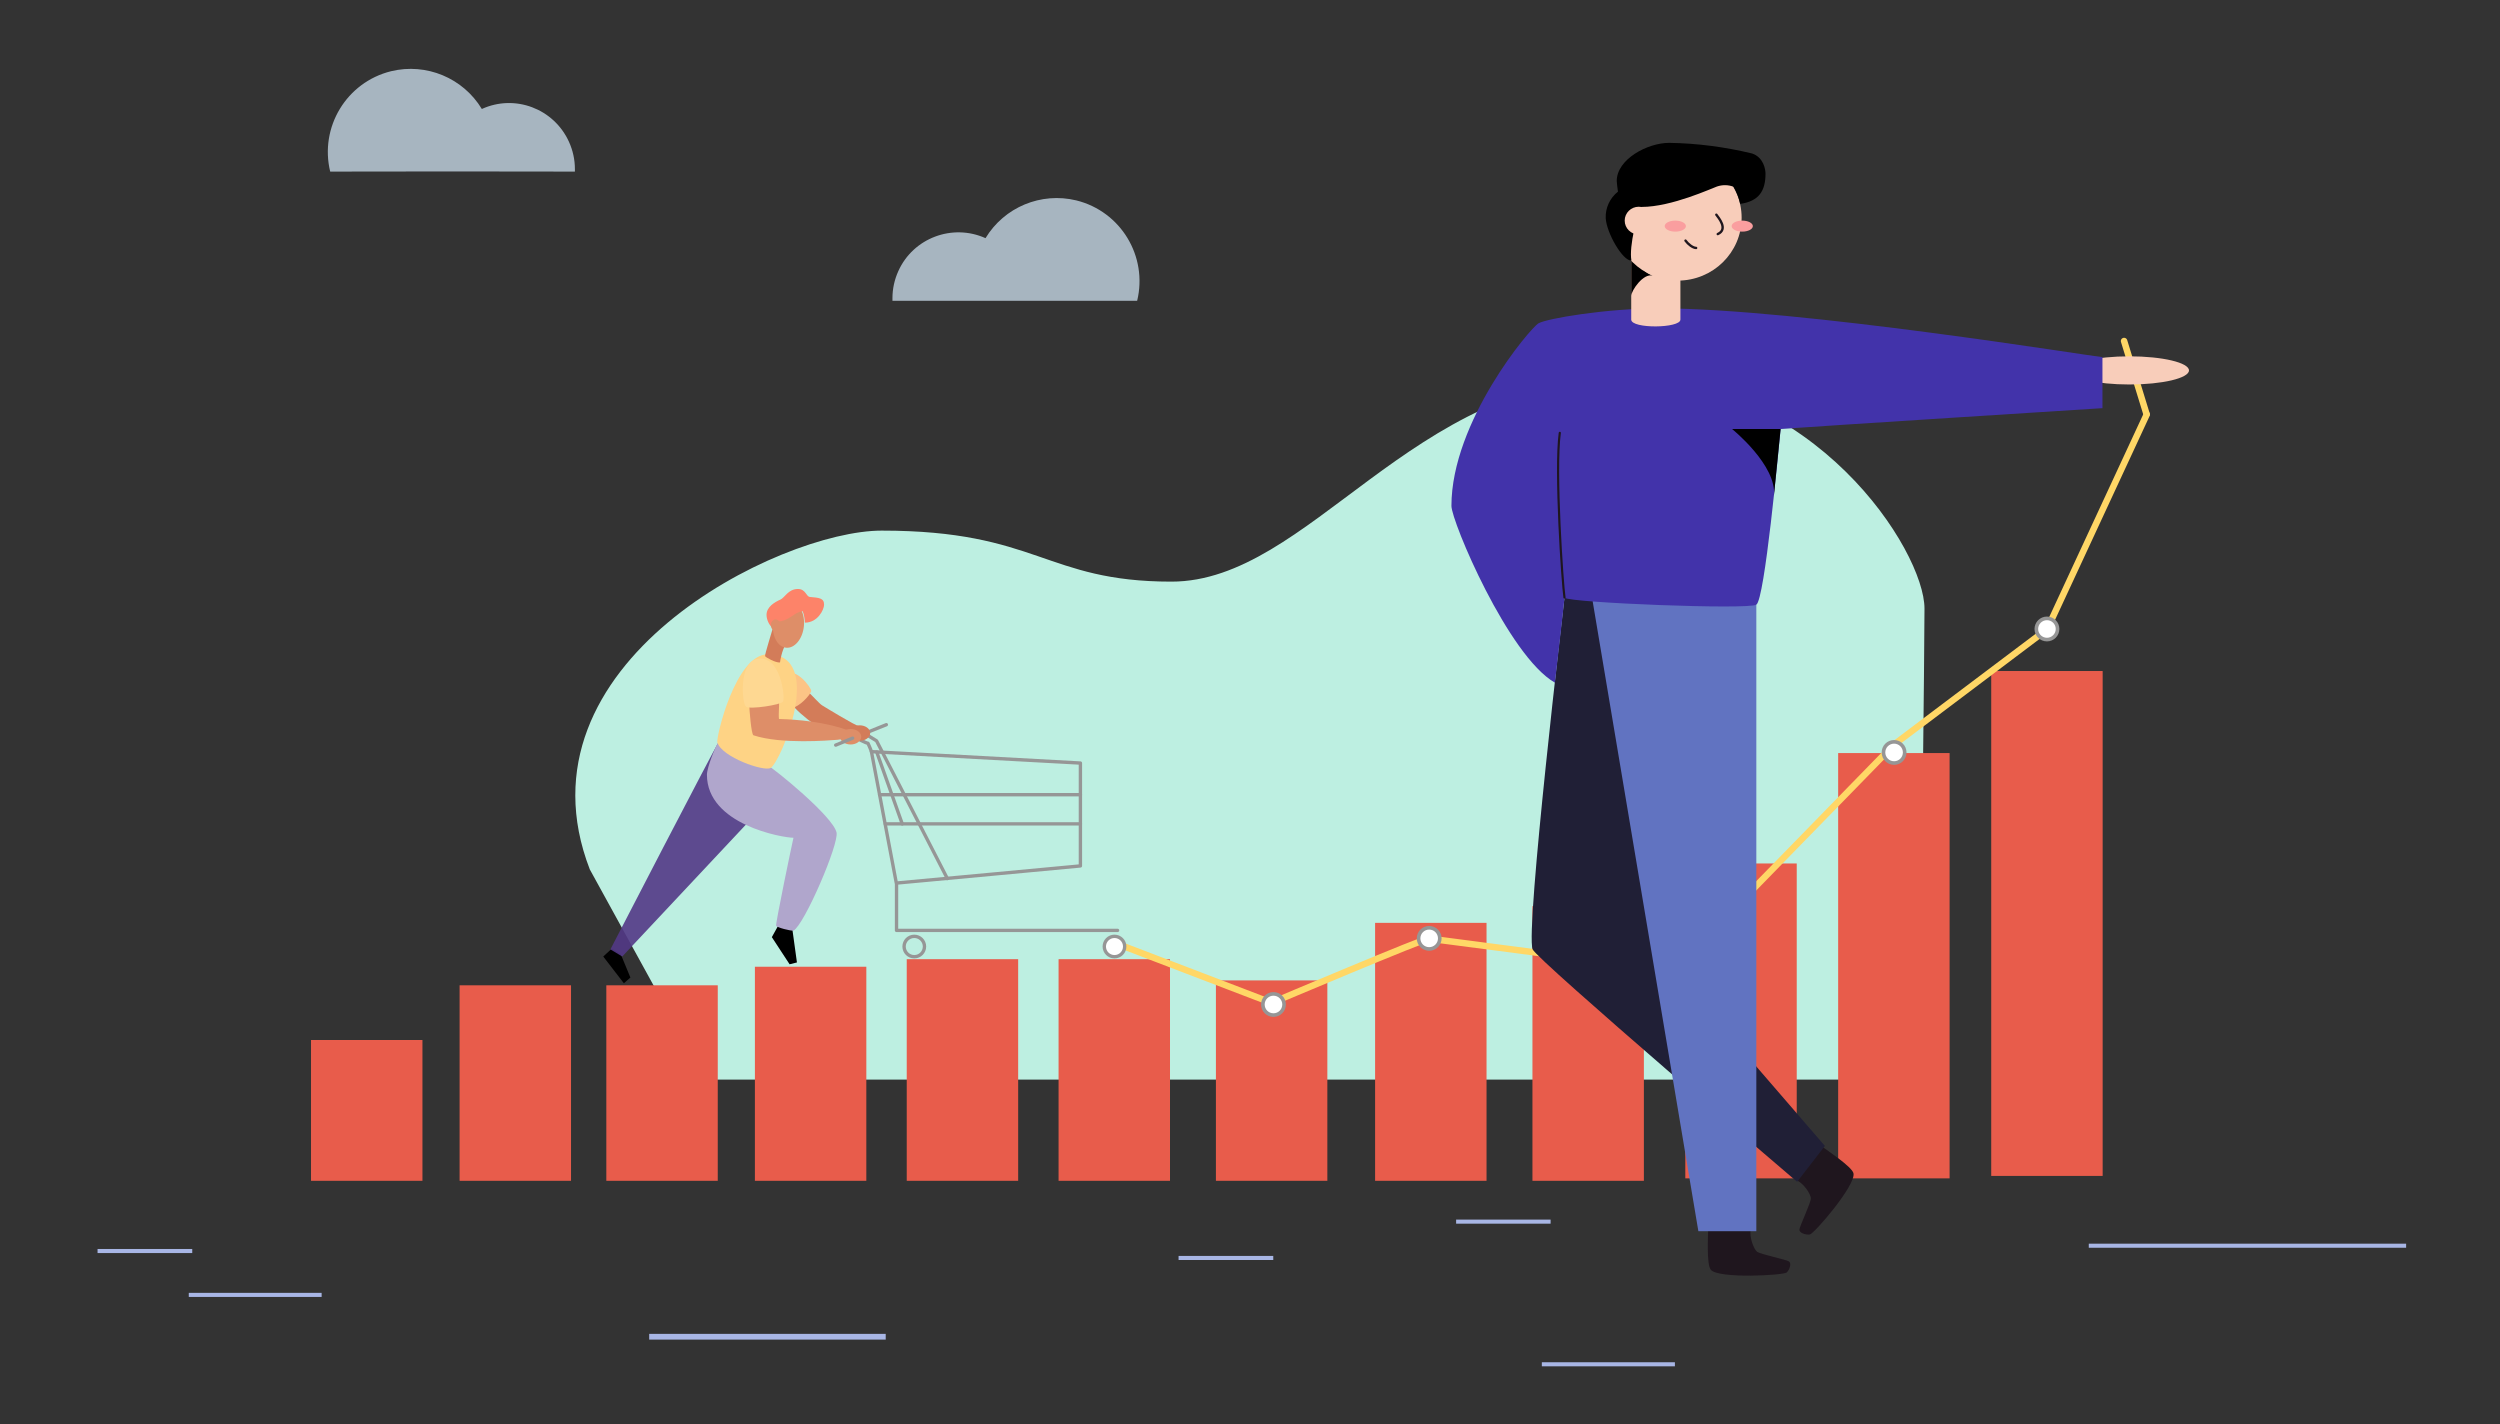 <?xml version="1.0" encoding="utf-8"?>
<!-- Generator: Adobe Illustrator 23.1.1, SVG Export Plug-In . SVG Version: 6.00 Build 0)  -->
<svg version="1.1" id="Layer_1" xmlns="http://www.w3.org/2000/svg" xmlns:xlink="http://www.w3.org/1999/xlink" x="0px" y="0px"
	 viewBox="0 0 1225 698" style="enable-background:new 0 0 1225 698;" xml:space="preserve">
<rect x="0" y="0" width="1225" height="698" fill="#333333" stroke="none"/>
<style type="text/css">
	.st0{fill:#BDEFE1;}
	.st1{opacity:0.7;fill:#D9EDFC;enable-background:new    ;}
	.st2{fill:#FFFFFF;stroke:#969696;stroke-width:1.777;stroke-linecap:round;stroke-linejoin:round;}
	.st3{fill:#E85C4B;}
	.st4{fill:none;stroke:#FFD766;stroke-width:3.182;stroke-linecap:round;stroke-linejoin:round;}
	.st5{fill:#F8CDBA;}
	.st6{fill:#1F161E;}
	.st7{fill:#201F36;}
	.st8{fill:#6173C1;}
	.st9{fill:#4233AA;}
	.st10{fill:none;stroke:#1F161E;stroke-width:1.065;stroke-linecap:round;stroke-miterlimit:10;}
	.st11{fill:#FA9E9F;}
	.st12{fill:none;stroke:#1F161E;stroke-width:1.185;stroke-linecap:round;stroke-miterlimit:10;}
	.st13{fill:none;stroke:#969696;stroke-width:1.655;stroke-linecap:round;stroke-linejoin:round;}
	.st14{fill:#D37C59;}
	.st15{opacity:0.9;fill:#523987;enable-background:new    ;}
	.st16{fill:#FCC486;}
	.st17{fill:#B0A6CC;}
	.st18{fill:#FED385;}
	.st19{fill:#DE8E68;}
	.st20{fill:#FED892;}
	.st21{fill:#FD8369;}
	.st22{fill:#FFFFFF;stroke:#969696;stroke-width:1.655;stroke-linecap:round;stroke-linejoin:round;}
	.st23{fill:none;stroke:#A8B6E5;stroke-width:2.808;stroke-miterlimit:10;}
	.st24{fill:none;stroke:#A8B6E5;stroke-width:2;stroke-miterlimit:10;}
</style>
<g id="Layer_3">
	<path class="st0" d="M940.4,529c1.1-81.1,2.6-211.6,2.6-230.8c0-28.3-53.9-113.2-148.1-113.2C691.8,185,641.5,285,574,285
		c-61.9,0-65.4-25-142-25c-49.9,0-182,65-143,166l56.6,103H940.4z"/>
	<path class="st1" d="M557.2,147.4c5.3-21.8-8-43.8-29.8-49.2c-17.3-4.2-35.3,3.3-44.5,18.5c-16.2-7.3-35.4-0.1-42.7,16.1
		c-1.9,4.2-2.9,8.7-2.9,13.3c0,0.4,0,0.9,0,1.3L557.2,147.4L557.2,147.4z"/>
	<path class="st1" d="M161.8,84.1c-5.3-21.8,8-43.8,29.8-49.2c17.3-4.2,35.3,3.3,44.5,18.5c16.2-7.4,35.3-0.2,42.7,16.1
		c1.9,4.2,2.9,8.7,2.9,13.3c0,0.4,0,0.9,0,1.3C281.8,84,161.8,84,161.8,84.1z"/>
</g>
<g>
	<g>
		<g id="graph_man_vector">
			<ellipse class="st2" cx="853.1" cy="440.8" rx="5.2" ry="5.2"/>
			<g>
				<rect x="750.9" y="444" class="st3" width="54.6" height="134.6"/>
				<rect x="673.8" y="452.2" class="st3" width="54.6" height="126.4"/>
				<rect x="595.8" y="480.4" class="st3" width="54.6" height="98.2"/>
				<rect x="518.7" y="470" class="st3" width="54.6" height="108.6"/>
				<rect x="444.3" y="470" class="st3" width="54.6" height="108.6"/>
				<rect x="369.9" y="473.7" class="st3" width="54.6" height="104.9"/>
				<rect x="297.1" y="482.8" class="st3" width="54.6" height="95.8"/>
				<rect x="152.4" y="509.6" class="st3" width="54.6" height="69"/>
				<rect x="225.2" y="482.8" class="st3" width="54.6" height="95.8"/>
				<rect x="825.8" y="423.1" class="st3" width="54.6" height="154.3"/>
				<rect x="900.7" y="369" class="st3" width="54.6" height="208.4"/>
				<rect x="975.7" y="328.8" class="st3" width="54.6" height="247.4"/>
			</g>
			<path class="st4" d="M546,461.9l77.1,29.5c0,0,76.3-32.3,77.1-31.5l78,10.2l75-28.5l74.9-76.8l75-56.5l48.8-105.2"/>
			<line class="st4" x1="1051.8" y1="202.9" x2="1040.8" y2="167.1"/>
			<ellipse class="st5" cx="1043.4" cy="181.5" rx="29.2" ry="6.9"/>
			<path class="st6" d="M837,602.3c0,2.5-0.9,17.3,1.3,19.9c3.9,4.5,35.7,2.7,37.2,1.3s2.4-4.5,1.1-5.4c-1.3-0.9-13.9-3.5-15.6-4.7
				c-1.6-1.2-4-7.4-3.1-10.8"/>
			<path class="st6" d="M892.9,561.9c2,1.5,14.6,9.8,15.3,13c1.3,5.8-19.3,29.7-21.4,30c-2.1,0.3-5.2-0.8-5.1-2.4
				c0.1-1.6,5.6-13.1,5.6-15.2c0.1-2.1-3.6-7.6-6.9-8.9"/>
			<path class="st7" d="M766.6,292.8c0,0-19.3,163.2-15.6,172.4c2.1,5.1,129.6,113.9,129.6,113.9l13.6-17.6l-80.3-93l-18.4-172.9
				C790,291.4,782.9,287.3,766.6,292.8z"/>
			<path class="st8" d="M860.6,296.3v307h-28.4l-51.8-308.7C780.5,294.6,826.8,277.1,860.6,296.3z"/>
			<path class="st9" d="M813.3,151.1c67.8,0,212.1,23.6,216.9,23.9v25c0,0-143.4,9.1-157.7,10.2c-1.1,11.2-7.8,83.6-11.9,86.1
				c-4.1,2.5-91.1-0.9-94-3.4c-0.5,5.8-4.7,41.6-4.7,41.6c-22.9-13.1-50.7-79.1-50.7-86.6c0-41.3,38.6-87.2,42.7-89.5
				C758,156.1,786.8,151.1,813.3,151.1z"/>
			<path class="st5" d="M823.4,156.6c0,4.3-24.1,4.6-24.1,0v-28.9h24.1V156.6z"/>
			<path d="M799.3,145c0-2.6,6-11.4,10.6-9.9c-5.7-2-8.5-8.7-10.6-7.3V145z"/>
			<path class="st10" d="M766.6,292.8c-1-6.7-4.8-62.3-2.3-80.7"/>
			<ellipse class="st5" cx="822.1" cy="106.7" rx="31.3" ry="30.8"/>
			<ellipse class="st11" cx="853.7" cy="110.8" rx="5.2" ry="2.7"/>
			<ellipse class="st11" cx="820.9" cy="110.8" rx="5.2" ry="2.7"/>
			<path class="st12" d="M841,105.2c1,1.4,6,7.1,0.7,9.5"/>
			<path class="st12" d="M831.1,121.5c-1.6,0-4-1.9-5.2-3.6"/>
			<path d="M792.2,88.7c0-10.7,15.1-18.7,25.7-18.7c13.7,0.2,27.3,2,40.6,5.2c5.7,1.9,6.6,7.9,6.6,9.9c0,8.3-3.1,13.5-12.4,14.8
				c-0.6-2.9-1.8-5.8-3.3-8.4c-2.6-1-5.5-1-8.1-0.1c-2.4,0.8-22.2,10-36.9,10c-2,2.7-6.3,19.3-5,26.3c-4.3,0.2-12.2-13.6-12.6-20.8
				c-0.2-5,2-9.8,6-13C792.6,92.5,792.2,89.5,792.2,88.7z"/>
			<ellipse class="st5" cx="803" cy="108.1" rx="6.9" ry="6.8"/>
			<path d="M872.5,210.2c-2.4,0-23.8,0-23.8,0s22.2,17.9,20.5,32.8C870,234.8,872.5,210.2,872.5,210.2z"/>
			<ellipse class="st2" cx="700.3" cy="459.8" rx="5.2" ry="5.2"/>
			<ellipse class="st2" cx="624" cy="492.2" rx="5.2" ry="5.2"/>
			<ellipse class="st2" cx="928.1" cy="368.7" rx="5.2" ry="5.2"/>
			<ellipse class="st2" cx="1003" cy="308.2" rx="5.2" ry="5.2"/>
		</g>
		<g>
			<g id="vector_2_">
				<path class="st13" d="M464.2,430.5L429.5,363c-1.1-0.6-5.3-3.3-5.3-3.3"/>
				<path class="st13" d="M427,368.3c-0.4-1.3-1.7-4.1-1.7-4.1c-0.8,0-6-2.7-6-2.7"/>
				<line class="st13" x1="417.8" y1="361.7" x2="434.3" y2="355.1"/>
				<polygon points="299.8,464.8 295.6,468.7 305.7,481.8 308.9,479 304.1,467.4 				"/>
				<polygon points="381.7,452.9 378.2,459.2 386.9,472.5 390.5,471.6 388.1,454.2 				"/>
				<ellipse class="st14" cx="421.2" cy="359.2" rx="5.2" ry="3.8"/>
				<path class="st15" d="M352.4,363.2c-2.3,3.3-53.3,102-53.3,102l5.8,3.5l67.3-71.8L352.4,363.2z"/>
				<path class="st14" d="M396.3,339.3c1.3,1.1,5.2,5.5,6.5,6.3s15.8,9.7,18.6,10.5c2.7,0.8-3.1,3.1-3.1,3.1s-19-4.1-20.4-5.1
					c-1.4-0.9-9.7-7.5-9.7-9.3C388.2,343.1,396.3,339.3,396.3,339.3z"/>
				<path class="st16" d="M385.2,330.8c4.2-4.5,12.5,6.2,12.3,7.8c-0.2,1.6-6,8.2-9.7,8.2C386.7,346.8,382.2,333.9,385.2,330.8z"/>
				<path class="st17" d="M351.7,364.2c-1,1.3-5.3,11.8-5.3,15.4c0,24.5,37.1,30.9,42.4,30.9c-0.8,3.4-8.9,42.3-8.5,43.1
					c0.4,0.9,7.1,2.6,8.5,2.4c5.3-2.8,22.4-42.5,21.1-48.1c-1.8-7.9-30.2-31-34.3-33.3C371.6,372.2,351.7,364.2,351.7,364.2z"/>
				<path class="st18" d="M376.2,320.6c28.5,0,6.4,52.9,1.4,55.7c-3.3,1.9-23.9-5.3-26.1-12.5C350.8,361.4,360.4,320.6,376.2,320.6z
					"/>
				<ellipse class="st19" cx="416.8" cy="361" rx="5.2" ry="3.8"/>
				<path class="st19" d="M367.1,345c0.1,2.7,1,14.9,2.1,15.3c13.6,4.5,37.1,2.5,41.2,2.2s6.7-3.1,6.5-3.8c-0.2-0.7-13-5.8-35.2-6.4
					c-0.4-2.5,0.6-9.9-0.4-10.6C380.2,341.1,367.1,345,367.1,345z"/>
				<path class="st20" d="M370.9,322.9c11.8-2.4,13.9,19.3,12.8,20.9s-16.2,3.9-18.1,2.5C363.5,344.9,361.9,324.7,370.9,322.9z"/>
				<path class="st14" d="M378.9,307.1c-0.5,2-4.3,13.8-4,14.4c0.2,0.6,5.3,3.4,7.3,3.1c0.1-0.9,0.9-5.7,2.6-8.5
					C386.5,313.2,378.9,307.1,378.9,307.1z"/>
				
					<ellipse transform="matrix(0.104 -0.995 0.995 0.104 41.285 658.737)" class="st19" cx="386.4" cy="306.4" rx="11.3" ry="7.6"/>
				<path class="st21" d="M378.1,307.1c-0.9-0.5-2.5-3.2-2.5-5.8c0-4,4.1-6.3,6.8-7.5c2.1-0.9,3.8-5.2,8.6-5.2c3.8,0,4,3.7,5.8,3.9
					c4.5,0.4,7,0.5,7,3.8c0,2.4-3.1,8.8-9.4,8.8c0-1.2-0.4-4.2-1.1-5.6c-3.8,0.2-6.9,5-12.1,5C380.1,304.4,378.1,307.1,378.1,307.1z
					"/>
				<ellipse class="st19" cx="380" cy="306.3" rx="2.3" ry="2.8"/>
				<path class="st13" d="M547.6,455.9H439.3v-23.2c5.9-0.5,90.1-8.4,90.1-8.4v-50.4L427,368.3l12.2,64.4"/>
				<ellipse class="st13" cx="448" cy="463.8" rx="5" ry="5"/>
				<ellipse class="st22" cx="546.1" cy="463.8" rx="5" ry="5"/>
				<line class="st13" x1="431" y1="389.4" x2="529.4" y2="389.4"/>
				<line class="st13" x1="433.8" y1="403.7" x2="529.4" y2="403.7"/>
				<line class="st13" x1="409.5" y1="365.1" x2="417.8" y2="361.7"/>
				<path class="st13" d="M442.1,403.7c-1.1-3-12.5-35.2-12.5-35.2"/>
			</g>
		</g>
	</g>
	<line class="st23" x1="318.1" y1="655" x2="434" y2="655"/>
	<line class="st24" x1="713.5" y1="598.6" x2="759.8" y2="598.6"/>
	<line class="st24" x1="577.5" y1="616.4" x2="623.9" y2="616.4"/>
	<line class="st24" x1="1023.5" y1="610.4" x2="1179" y2="610.4"/>
	<line class="st24" x1="47.8" y1="613" x2="94.2" y2="613"/>
	<line class="st24" x1="755.5" y1="668.5" x2="820.7" y2="668.5"/>
	<line class="st24" x1="92.5" y1="634.5" x2="157.6" y2="634.5"/>
</g>
<g id="Layer_4">
</g>
</svg>
